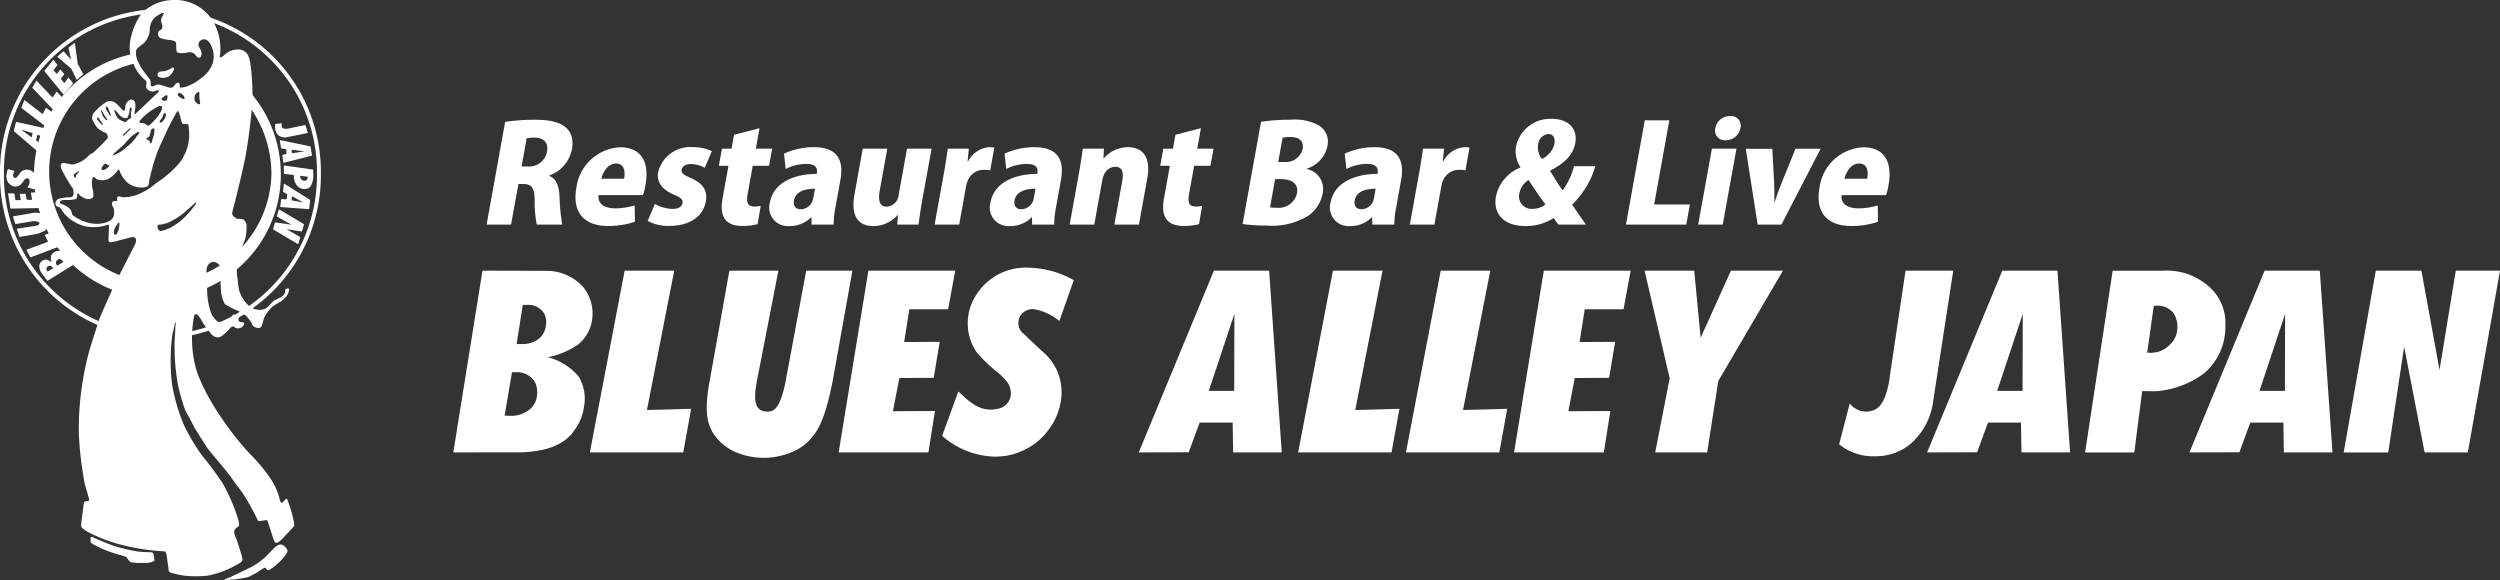 <svg xmlns="http://www.w3.org/2000/svg" xmlns:xlink="http://www.w3.org/1999/xlink" width="237" height="55" viewBox="0 0 237 55"><rect x="0" y="0" width="237" height="55" fill="#333333" stroke="none"/><defs><clipPath id="a"><rect width="30.421" height="55" fill="none"/></clipPath></defs><g transform="translate(21499.836 115)"><g transform="translate(-21499.836 -115)"><g clip-path="url(#a)"><path d="M188.685,79.317c-.017.164.053.282.279.328a1.271,1.271,0,0,0,.8-.118,1.463,1.463,0,0,0,.467-.618c.053-.173-.049-.274-.164-.194a2.5,2.5,0,0,1-.7.32,2.585,2.585,0,0,0-.467.055.3.3,0,0,0-.213.227" transform="translate(-173.749 -72.29)" fill="#fff"/><path d="M108.833,626.058c-.137-.063-.28-.128-.319-.109-.071.034-.067.138-.066.286a.357.357,0,0,0,.209.391,9.273,9.273,0,0,0,1.675.754c.833.286,1.45.421,1.5.475.122.144.283.438.442.5a5.217,5.217,0,0,0,1.106.059,2.048,2.048,0,0,0,1.09-.173c.045-.029.01-.295-.016-.425s-.037-.345-.156-.387-.916-.02-1.408-.1a18.888,18.888,0,0,1-2.257-.532c-.484-.177-1.172-.458-1.258-.5-.132-.063-.352-.154-.536-.238" transform="translate(-99.864 -575.054)" fill="#fff"/><path d="M269.522,637.96c-.4.188-.719.259-.71.337a9.8,9.8,0,0,0,2.231-.266,9.025,9.025,0,0,0,.858-.441c.185-.115.684-.477.786-.452s.06.219.254.233c.219.016.806-.512,1.087-.78.237-.226.822-.875.761-1.075a.744.744,0,0,0-.276-.4.548.548,0,0,0-.4-.176.759.759,0,0,0-.385.16c-.151.106-.793.78-.961.956a6.583,6.583,0,0,1-1.643,1.134c-.187.1-1,.48-1.606.765" transform="translate(-247.536 -583.32)" fill="#fff"/><path d="M88.98,49.417a11.622,11.622,0,0,0-.631-2.112c-.107-.042-.057-.017-.172.05s-.377.673-.541-.05-.557-1.952-2.687-4.157-4.554-5.839-5.243-8.229a11.186,11.186,0,0,1-.172-4.956.188.188,0,0,1,.334-.109,4.384,4.384,0,0,1,.3.391c.108.168.2.374.281.486.16.229.477.646.657.865a.857.857,0,0,0,.723.385c.344-.008,1.022-.736,1.071-.812s.19-.217.3-.217c.069,0,.091.019.184.069a.544.544,0,0,0,.24.106.636.636,0,0,0,.623-.324c.082-.126.012-.255-.061-.246a.9.9,0,0,1-.334-.055.292.292,0,0,1,.036-.486,1.887,1.887,0,0,1,.43-.2l.042.028a4.123,4.123,0,0,1,.623.757c.066.143.045.218.174.311a.767.767,0,0,0,.215.133c.336.1.5.027.561-.124s.147-.5.229-.766a3.8,3.8,0,0,1,.745-1.035,4.983,4.983,0,0,1,.819-.513,1.746,1.746,0,0,0,.264-.215,2.252,2.252,0,0,0,.285-.29c.188-.244.382-.732.21-.751-.216-.024-.345.087-.329.281s-.135.344-.283.479a6.012,6.012,0,0,1-.737.362,5.4,5.4,0,0,0-.47.482,3.188,3.188,0,0,1-.261.23,1.124,1.124,0,0,1-.826.17c-.172-.008-.343-.007-.851-.369a3.213,3.213,0,0,1-.937-1.515,10.369,10.369,0,0,1-.135-1.1,3.512,3.512,0,0,1-.075-.784,11.429,11.429,0,0,1,.311-1.565c.033-.143.442-1.245.524-1.506a5.373,5.373,0,0,0,.09-1.17.7.7,0,0,0-.311-.539c-.082-.076-.426-.05-.541-.059a.782.782,0,0,1-.36-.227.412.412,0,0,1-.123-.454c.049-.236.762-2.9,1.221-5.158a50.052,50.052,0,0,0,.688-5.663,28.373,28.373,0,0,0-.16-2.857C84.8,5.5,84.692,4.868,83.9,4.7a1.9,1.9,0,0,0-1.556.568c-.111.093-.262.2-.328.16s-.029-.194-.016-.307a5.226,5.226,0,0,0-.565-2.928A4.205,4.205,0,0,0,77.52,0a4.321,4.321,0,0,0-2.965,1.271,6.5,6.5,0,0,0-1,2.24,3.868,3.868,0,0,0-.123.877,3.474,3.474,0,0,0,.405,1.788A3.531,3.531,0,0,0,74.9,7.59a.38.38,0,0,1,.119.364c-.025.194-.086.343.086.511a.706.706,0,0,0,.541.21c.2,0,.377-.16.492-.118s.057.135-.033.219-2.007,1.9-2.1,1.986-.123.025-.131-.034a2.936,2.936,0,0,0,.1-.757c-.025-.4-.18-.513-.369-.53s-.393.185-.5.362a1.09,1.09,0,0,0-.107.5c-.016.135-.1.244-.2.168s-.393-.454-.672-.673a.863.863,0,0,0-.811-.185A5.152,5.152,0,0,0,70.025,10.7a.806.806,0,0,0-.139.631,3.7,3.7,0,0,0,.492.808,2.63,2.63,0,0,0,.778.454.509.509,0,0,1,.188.5,16.1,16.1,0,0,1-1.4,1.4c-.18.126-.188.008-.516.387a3.051,3.051,0,0,1-1.311.707c-.213.042-.885-.168-1.024-.135s-.295.118-.123.606a14.172,14.172,0,0,0,1.09,1.834,1.446,1.446,0,0,1,.041.412.32.32,0,0,1-.336.4,3.811,3.811,0,0,0-.909.1.53.53,0,0,0-.459.4.338.338,0,0,0,.229.4c.2.05.172.059.614.656a3.851,3.851,0,0,0,2.146,1.228,4.2,4.2,0,0,0,1.941-.168c.156-.025.139.017.139.093s-.049,1.17-.041,1.321-.008.236.238.227,1.425-.353,1.6-.387.483-.168.647-.05.147.328.066.547-1.884,3.669-2.081,4.123-1.327,2.911-1.393,3.2.016-.1-.885,2.793a28.283,28.283,0,0,0-1.008,8,33.506,33.506,0,0,0,.573,4.746c.106.311.41,1.4.41,1.473s-.131.093-.254.109-.238.008-.262.236-.246,1.817-.254,2.053.27.379.532.564a14.836,14.836,0,0,0,2.99,1.2,20.213,20.213,0,0,0,4.21.69c.246,0,.328.059.36.295s.18,1.161.2,1.447.164.261.385.337a7.247,7.247,0,0,0,1.27.252,10.761,10.761,0,0,0,2.048-.017,9.091,9.091,0,0,0,3.113-1.245.326.326,0,0,0,.18-.37c-.016-.193-.393-1.346-.508-1.708s-.418-.782-.172-1.094.508-.076.279-.942a17.691,17.691,0,0,0-1.466-3.4,32.063,32.063,0,0,0-1.991-2.676,20.157,20.157,0,0,1-1.737-2.962,18.18,18.18,0,0,1-1.057-3.652,17.625,17.625,0,0,1-.131-3,14.264,14.264,0,0,1,.164-1.893c.074-.193.188-.85.229-.968s.1-.2.066.034-.049.926-.1,1.759a20.632,20.632,0,0,0,.32,4.03,17.214,17.214,0,0,0,.7,2.423c.09.185.631,1.153.8,1.506s1.073,1.708,1.2,1.935,1.425,1.742,1.565,1.918a17.069,17.069,0,0,1,1.065,1.4c.238.4.451.53.958,1.321s1.139,2.036,1.139,2.036c.115.3.164.387.328.37s.491-.076.59-.076.123-.017.164.1.549,1.767.655,1.935.238.1.393.025,1.237-1.271,1.384-1.43.049-.3.033-.53M79.986,9.885c-.072,0-.192-.09-.292-.2a.39.39,0,0,1-.123-.265A.865.865,0,0,1,79.635,9a.629.629,0,0,1,.3-.278c.06-.007.088,0,.1.082.009.11-.015.265,0,.457s.073.366.068.5c0,.114-.04.12-.111.123M82.034,25.31c.016.261,0,1.506.008,1.616s.037.492.045.736a3.071,3.071,0,0,0,.365,1.165,6.636,6.636,0,0,0,1.212.623,1.055,1.055,0,0,1,.173.071.484.484,0,0,1-.255.282c-.093.05-.2.016-.306.025s-.071.043-.194.211a3.5,3.5,0,0,1-.958.474.745.745,0,0,1-.209.028c-.168.006-.491-.376-.713-.721a6.556,6.556,0,0,1-.41-1.872c-.016-.286-.078-1.661-.078-1.78,0-.48-.082-1,.393-1.271.451-.261.918.278.926.412m-5.859-17.3c-.209-.013-.428.151-.514.17s-.246,0-.246-.175a.809.809,0,0,0-.049-.431c-.047-.093-.337-.44-.608-.82a4.422,4.422,0,0,1-.51-.864,1.957,1.957,0,0,1-.227-1c.049-.341.44-.549.688-.743a1.91,1.91,0,0,0,.621-1.224A1.689,1.689,0,0,1,75.8,1.662a6.229,6.229,0,0,1,.725-.461.239.239,0,0,1,.1-.038c.11.025-.012.234-.068.334a1.021,1.021,0,0,0-.154.461c.012.145.117.372.123.517a.365.365,0,0,1-.172.366.39.39,0,0,0-.246.328.438.438,0,0,0,.338.473,3.378,3.378,0,0,0,.8.147c.168.03.477.063.561.231.094.189-.068.886.2.98a2,2,0,0,0,.956-.04.727.727,0,0,1,.737.3c.2.215.2.215.3.208s.225-.055.238-.377-.207-.539-.25-.684A.408.408,0,0,1,80,4.023a.555.555,0,0,1,.5-.3c.209.032.485.151.688.688a2.28,2.28,0,0,1,.1,1.616A2.949,2.949,0,0,1,80.244,7.38a4.8,4.8,0,0,1-1.474.839,1.749,1.749,0,0,1-.528.082c-.1-.013-.074-.1-.074-.24s-.043-.223-.2-.217-.308.289-.4.381c-.143.145-.43.069-.565.032a5.541,5.541,0,0,0-.831-.246M78.6,9.377c-.094.04-.25-.055-.415-.164-.1-.07-.205-.158-.209-.24,0-.04.036-.074.077-.114.018-.022.052-.062.092-.06a.677.677,0,0,1,.281.165c.194.15.245.382.173.412m-2,.142a.349.349,0,0,1-.153-.128c-.035-.055.137-.167.211-.221a.648.648,0,0,1,.317-.145c.067.015.028.251.02.295s-.059.213-.1.233a.53.53,0,0,1-.294-.033m.24,1.523a.957.957,0,0,1-.133.269,1.767,1.767,0,0,1-.176.213c-.087.093-.178.128-.223.1s-.03-.109,0-.189.153-.194.221-.337a1.807,1.807,0,0,0,.092-.266.143.143,0,0,1,.2-.09c.065.039.038.241.024.3m-2.408.351a5.086,5.086,0,0,1,.4-.417,7.04,7.04,0,0,1,.82-.618c.1-.065.436-.248.489-.272a.382.382,0,0,1,.307-.016c.1.075.066.3-.129.612a3.793,3.793,0,0,1-.546.723c-.214.221-.451.5-.584.5-.162,0-.172-.094-.278-.152a.987.987,0,0,0-.3-.089c-.126-.018-.246-.018-.268-.063s.023-.127.09-.213m1.311,1.246a1.579,1.579,0,0,1-.058.271c-.017.065-.081.243-.116.363-.046.157-.067.309-.123.323-.093.024-.09-.189-.207-.264-.05-.032-.238-.135-.233-.2.013-.078.085-.054.178-.11a.388.388,0,0,0,.141-.186,3.624,3.624,0,0,0,.107-.461.27.27,0,0,1,.276-.2c.1,0,.052.295.034.461M72,10.43c.053-.029.074.031.139.1.1.1.223.261.267.308a.951.951,0,0,0,.306.264.565.565,0,0,0,.466.08c.084-.03.109-.162.135-.27.022-.091.069-.2.08-.249s.009-.112.017-.186c.015-.139.045-.291.123-.286.057,0,.079.036.085.093a1.865,1.865,0,0,1-.066.394,1.124,1.124,0,0,0,.025.444c.006.063-.185.15-.267.213s-.229.238-.325.243-.114-.068-.177-.09a1.1,1.1,0,0,1-.535-.324,2.153,2.153,0,0,1-.247-.5c-.031-.1-.061-.207-.027-.231m1.458,1.864c-.119.118-.483.467-.565.543s-.156.021-.074-.08.582-.564.582-.564c.061-.059.176-.017.057.1m-.468,1.284a7.323,7.323,0,0,1,.714-.736,3.707,3.707,0,0,1,.366-.255c.089-.072.215-.106.257-.043.066.1-.213.3-.268.439-.04.1-.3.357-.4.5a7.319,7.319,0,0,1-.771.661,3.108,3.108,0,0,1-1.077.595c-.089-.107,1.1-.982,1.177-1.16M70.762,11.8a5.207,5.207,0,0,1-.41-.469.135.135,0,0,1,0-.164c.041-.046.119-.013.139.025s.31.454.356.526c.064.1.012.17-.086.082m.434-.425a2.821,2.821,0,0,1-.322-.389,2.735,2.735,0,0,1-.15-.425c-.014-.074.037-.12.082-.065a4.7,4.7,0,0,0,.231.438c.123.166.18.263.248.358s-.033.133-.09.084m.01-.992a.259.259,0,0,1-.006-.249c.055-.109.129.01.153.057.045.087.24.571.28.688s-.012.158-.08.054-.291-.461-.347-.549m-.332,5.358c.042-.04.136-.217.2-.227a.493.493,0,0,1,.219.081c.077.038.187.057.192.125s-.15.178-.23.237-.3.236-.461.134c-.109-.069.036-.31.078-.35m-2.74.828c.01-.062.087-.1.146-.147.076-.051.318-.222.351-.188s-.069.129-.149.217a1.539,1.539,0,0,0-.11.139c-.037.055-.028.1-.042.219-.007.056-.083.053-.1.032a.4.4,0,0,1-.093-.271m4.256,5.151c-.038.162-.181.593-.358.521s-.082-.461-.034-.569.356-.639.426-.586c.085.065,0,.473-.034.635m1.683-3.237a4.274,4.274,0,0,1-1.284.215c-.135,0-.328-.126-.455-.074-.178.074-.03.377-.119.414s-.386-.063-.451.177.073.345.143.528a1.369,1.369,0,0,1,.045.463.774.774,0,0,1-.354.679,1.662,1.662,0,0,1-.5.223,2.955,2.955,0,0,1-.989.1,3.475,3.475,0,0,1-1.167-.29,4.963,4.963,0,0,1-.785-.424.476.476,0,0,1-.212-.251.781.781,0,0,0-.184-.443,1.351,1.351,0,0,0-.376-.278,2.812,2.812,0,0,0-.369-.18c-.206-.06-.2-.126-.194-.181.005-.2.361-.215.558-.208a3.449,3.449,0,0,0,.966-.092c.1-.076.1-.252.1-.41s.092-.12.141-.069a1.305,1.305,0,0,0,.5.372.812.812,0,0,0,.8.019c.184-.158.08-.618.012-.928a2.353,2.353,0,0,1-.043-.7c.012-.088.062-.379.154-.372s.19.12.276.2A1.328,1.328,0,0,0,71.311,17a2.453,2.453,0,0,0,.977-.858c.086-.1.129-.114.215.145a3.014,3.014,0,0,0,.737,1.048,2.11,2.11,0,0,0,1.524.429c.485-.032.479-.246.51-.606a19.953,19.953,0,0,1,.645-2.36c.24-.751.786-1.817,1-2.31s.866-1.7.977-1.871.16-.041.191.035c.014.034.091.234.154.454a2.41,2.41,0,0,0,.178.6c.075.075.348.05.465.057s.128.18.153.432a5.717,5.717,0,0,1,.028.836c-.01.182-.048.375-.068.517a3.946,3.946,0,0,1-.391,1.149,3.544,3.544,0,0,1-.659.972A10.026,10.026,0,0,1,76.39,17.05c-.113.087-.423.279-.522.368a6.256,6.256,0,0,1-1.794,1.069m4.171,2.465a5.244,5.244,0,0,1-.655.459,3.461,3.461,0,0,1-1.274.5.493.493,0,0,1-.233-.551c.021-.067.2-.058.422-.093a3.251,3.251,0,0,0,.618-.181,7.093,7.093,0,0,0,1.409-.879c.137-.12.512-.442.795-.694.224-.2.376-.359.4-.327.056.088-.321.58-.733,1.034a8.351,8.351,0,0,1-.75.736" transform="translate(-61.134 0)" fill="#fff"/><path d="M15.21,10.447A15.439,15.439,0,0,0,0,26.071,15.439,15.439,0,0,0,15.21,41.7q.393,0,.78-.02v-.383q-.388.021-.78.021A15.061,15.061,0,0,1,.371,26.071,15.061,15.061,0,0,1,15.21,10.829,15.061,15.061,0,0,1,30.048,26.071,15.127,15.127,0,0,1,17.018,41.2v.385a15.5,15.5,0,0,0,13.4-15.513A15.439,15.439,0,0,0,15.21,10.447" transform="translate(0.001 -9.598)" fill="#fff"/><path d="M66.582,65.122v1.262a10.934,10.934,0,0,1,3,7.55,10.537,10.537,0,1,1-12.95-10.529v-.941a11.7,11.7,0,1,0,13.842,11.47,11.847,11.847,0,0,0-3.891-8.812" transform="translate(-43.852 -57.386)" fill="#fff"/><path d="M32.226,273.434a.049.049,0,0,1-.059-.023l-.334-.648a.037.037,0,0,1,.02-.053l1.984-.735a.036.036,0,0,0,.019-.052l-.307-.56a.037.037,0,0,1,.019-.053l.561-.218a.049.049,0,0,1,.059.023l.663,1.288a.037.037,0,0,1-.02.053Z" transform="translate(-29.309 -249.048)" fill="#fff"/><path d="M15.85,249.183a.051.051,0,0,1-.055-.034l-.207-.647a.036.036,0,0,1,.028-.048l1.677-.286a1.745,1.745,0,0,1,.91.01.753.753,0,0,1,.3.2,1.222,1.222,0,0,1,.257.434,1.256,1.256,0,0,1,.067.4.905.905,0,0,1-.177.575,4.38,4.38,0,0,1-.718.315.6.6,0,0,1-.081.021l-1.614.275a.051.051,0,0,1-.055-.034l-.221-.691a.035.035,0,0,1,.028-.048l1.717-.263c.192-.036.415-.091.373-.291-.028-.133-.492-.159-.492-.159a.467.467,0,0,0-.084,0Z" transform="translate(-14.353 -227.946)" fill="#fff"/><path d="M9.967,225.9a.051.051,0,0,1-.049-.042L9.7,224.5a.035.035,0,0,1,.035-.043l.516,0a.052.052,0,0,1,.049.043l.089.557a.051.051,0,0,0,.049.042l.424-.009a.036.036,0,0,0,.035-.044l-.083-.5a.036.036,0,0,1,.035-.043l.474-.006a.052.052,0,0,1,.049.042l.08.484a.053.053,0,0,0,.049.043l.433.007a.035.035,0,0,0,.035-.042l-.1-.61a.036.036,0,0,1,.035-.044l.557-.013a.05.05,0,0,1,.049.042l.223,1.4a.036.036,0,0,1-.035.043Z" transform="translate(-8.934 -206.125)" fill="#fff"/><path d="M10.358,199.156a.063.063,0,0,1-.065.023l-.653-.194a.7.7,0,0,0,.2-.708.232.232,0,0,0-.27-.136c-.093.022-.131.052-.235.185a2.821,2.821,0,0,1-.3.4.74.74,0,0,1-.442.19.729.729,0,0,1-.375-.067A.941.941,0,0,1,7.667,198a2.594,2.594,0,0,1,.124-.7.044.044,0,0,1,.054-.03l.6.17a.921.921,0,0,0-.146.394.234.234,0,0,0,.117.244.2.2,0,0,0,.245-.047c.061-.081.2-.254.275-.364a.874.874,0,0,1,.258-.245.791.791,0,0,1,.411-.109.92.92,0,0,1,.5.158.993.993,0,0,1,.342.364,1.093,1.093,0,0,1,.144.515,1.438,1.438,0,0,1-.232.8" transform="translate(-7.059 -181.233)" fill="#fff"/><path d="M18.333,143.3a.046.046,0,0,0-.03-.054l-1.017-.313c-.022-.007-.025,0-.006.013l.929.685a.027.027,0,0,0,.045-.017Zm.457.121-.12.475a.073.073,0,0,0,.023.068l.313.247a.073.073,0,0,1,.023.068l-.175.7a.024.024,0,0,1-.043.014l-2.229-1.913a.076.076,0,0,1-.022-.07l.2-.782a.044.044,0,0,1,.052-.033l2.559.574a.042.042,0,0,1,.031.051l-.171.678a.041.041,0,0,1-.051.03l-.386-.11" transform="translate(-15.247 -130.634)" fill="#fff"/><path d="M68.817,51.433a.036.036,0,0,1,0-.056l.527-.467a.043.043,0,0,1,.06,0l.666.747c.016.018.024.013.019-.01l-.236-1.059a.074.074,0,0,1,.024-.068l.541-.415c.019-.014.036-.007.04.017l.262,1.906a.3.3,0,0,0,.026.081l.491.93a.055.055,0,0,1-.013.065l-.561.463a.032.032,0,0,1-.052-.012l-.472-.97a.247.247,0,0,0-.051-.067Z" transform="translate(-63.358 -46.028)" fill="#fff"/><path d="M332.227,143.992a.049.049,0,0,1,.055.033l.214.676a.037.037,0,0,1-.028.049l-1.95.392a.958.958,0,0,1-.751-.141.927.927,0,0,1-.339-.5,1.378,1.378,0,0,1-.011-.577.061.061,0,0,1,.051-.046l.528-.046.057,0c.008,0,.012.007.008.018l0,.01a.361.361,0,0,0,.049.406c.093.1.4.079.4.079a.759.759,0,0,0,.083-.011Z" transform="translate(-303.319 -132.136)" fill="#fff"/><path d="M329.927,245.613a.058.058,0,0,1,.024.063l-.182.615a.05.05,0,0,1-.054.035l-1.384-.214c-.023,0-.025,0,0,.015l1.238.711a.057.057,0,0,1,.025.063l-.176.593a.032.032,0,0,1-.049.02l-2.315-1.371a.058.058,0,0,1-.024-.063l.171-.578a.051.051,0,0,1,.054-.036l1.484.211c.023,0,.025,0,0-.015l-1.328-.739a.056.056,0,0,1-.025-.062l.178-.6a.032.032,0,0,1,.049-.02Z" transform="translate(-301.138 -224.38)" fill="#fff"/><path d="M47.74,293.954a.279.279,0,0,1,.073-.041.455.455,0,0,1,.174-.028.649.649,0,0,1,.2.134.62.62,0,0,1,.056.063.038.038,0,0,1-.011.056l-.456.285a.047.047,0,0,1-.062-.012l-.032-.043a.328.328,0,0,1-.042-.293.46.46,0,0,1,.1-.12m.963-.649a.288.288,0,0,1,.227-.038.756.756,0,0,1,.221.146.479.479,0,0,1,.056.064l.006.009a.04.04,0,0,1-.012.057l-.517.314a.048.048,0,0,1-.062-.012l-.026-.035a.359.359,0,0,1-.047-.338.394.394,0,0,1,.154-.168m-.578.273a1.229,1.229,0,0,0-.446-.258.568.568,0,0,0-.467.105.7.7,0,0,0-.267.426,1.223,1.223,0,0,0,.146.615.623.623,0,0,0,.045.073l.556.745a.048.048,0,0,0,.062.012l2.381-1.478a.038.038,0,0,0,.01-.057l-.632-.841a1.94,1.94,0,0,0-.207-.219.912.912,0,0,0-.232-.162.592.592,0,0,0-.334-.065.714.714,0,0,0-.372.121.7.7,0,0,0-.311.387,1.051,1.051,0,0,0,.068.6" transform="translate(-43.221 -268.693)" fill="#fff"/><path d="M53.226,70.915a.055.055,0,0,1,0-.067l.81-1.006a.032.032,0,0,1,.053,0l.336.43a.059.059,0,0,1,0,.068l-.325.425a.057.057,0,0,0,0,.067l.252.306a.033.033,0,0,0,.054,0l.3-.37a.033.033,0,0,1,.054,0l.315.389a.055.055,0,0,1,0,.067l-.286.355a.057.057,0,0,0,0,.067l.28.364a.03.03,0,0,0,.051,0l.345-.475a.032.032,0,0,1,.053,0l.393.477a.053.053,0,0,1,0,.066l-.848,1.007a.034.034,0,0,1-.055,0Z" transform="translate(-49.003 -64.152)" fill="#fff"/><path d="M25.636,117.574a.06.06,0,0,1-.018-.066l.265-.662a.031.031,0,0,1,.05-.014l1.672,1.29a.034.034,0,0,0,.053-.012l.273-.538a.035.035,0,0,1,.054-.013l.48.359a.055.055,0,0,1,.016.065l-.587,1.264a.033.033,0,0,1-.052.013Z" transform="translate(-23.587 -107.326)" fill="#fff"/><path d="M38.8,94.865a.061.061,0,0,1-.008-.068l.35-.606a.03.03,0,0,1,.051-.006l1.469,1.546a.033.033,0,0,0,.054,0l.345-.5a.034.034,0,0,1,.054,0l.423.433a.056.056,0,0,1,.007.067l-.751,1.164a.032.032,0,0,1-.053.005Z" transform="translate(-35.713 -86.518)" fill="#fff"/><path d="M341.781,194.455a.273.273,0,0,1-.082-.013.53.53,0,0,1-.169-.094.827.827,0,0,1-.123-.273.34.34,0,0,1-.01-.069c0-.015.019-.025.042-.022l.636.082a.053.053,0,0,1,.044.049v.006a.335.335,0,0,1-.117.279.488.488,0,0,1-.221.055m.586.57a2.169,2.169,0,0,0,.281-.763.518.518,0,0,0,.008-.086l-.013-.736a.052.052,0,0,0-.043-.049l-2.706-.38a.035.035,0,0,0-.041.037l.013.709a.05.05,0,0,0,.043.048l.858.1a.049.049,0,0,1,.042.048v.164a1.529,1.529,0,0,0,.293.794.909.909,0,0,0,.728.325.721.721,0,0,0,.538-.211" transform="translate(-312.953 -177.319)" fill="#fff"/><path d="M336.343,164.676a.042.042,0,0,0,.047.037l1.1-.161c.023,0,.023-.009,0-.012l-1.137-.153a.031.031,0,0,0-.036.037Zm-.534-.3a.055.055,0,0,0-.044-.05l-.413-.064a.062.062,0,0,1-.048-.049l-.1-.7a.028.028,0,0,1,.035-.034l2.829.583a.067.067,0,0,1,.048.051l.128.785a.048.048,0,0,1-.034.053l-2.634.67a.038.038,0,0,1-.047-.032l-.094-.667a.047.047,0,0,1,.035-.052l.318-.067a.052.052,0,0,0,.039-.052Z" transform="translate(-308.67 -150.192)" fill="#fff"/><path d="M336.8,215.695a.047.047,0,0,0,.037.051l1.025.185c.023,0,.025,0,0-.013l-.989-.561a.026.026,0,0,0-.042.022Zm-.508-.056a.048.048,0,0,0,.048-.041l.051-.388a.069.069,0,0,0-.031-.064l-.334-.191a.071.071,0,0,1-.032-.064l.078-.707a.025.025,0,0,1,.041-.02l2.415,1.515a.075.075,0,0,1,.031.066l-.09.789a.045.045,0,0,1-.047.04l-2.657-.2a.041.041,0,0,1-.037-.046l.077-.666a.047.047,0,0,1,.047-.041Z" transform="translate(-309.158 -196.746)" fill="#fff"/></g></g><g transform="translate(-21456.863 -104)"><path d="M439.56-137.8c.652.268.895.908.962,1.854a20.835,20.835,0,0,0,.256,2.762h-2.409a11.611,11.611,0,0,1-.2-2.326c-.009-1.2-.308-1.522-1.089-1.522h-.45l-.7,3.848h-2.316l1.758-9.741a18.968,18.968,0,0,1,2.8-.2c1.363,0,4.012.14,3.522,2.85a3.3,3.3,0,0,1-2.133,2.43Zm-2.023-.895a1.716,1.716,0,0,0,1.8-1.393c.2-1.125-.618-1.341-1.161-1.341a3.218,3.218,0,0,0-.765.063l-.482,2.671Z" transform="translate(-430.457 143.478)" fill="#fff"/><path d="M449.077-133.02a7.648,7.648,0,0,1-2.533.4c-2.344,0-3.422-1.355-3.016-3.6a4.4,4.4,0,0,1,4.165-3.862c1.773,0,2.824,1.152,2.382,3.594a5.394,5.394,0,0,1-.237.945h-4.21c-.1.856.621,1.253,1.588,1.253a6.428,6.428,0,0,0,1.838-.281Zm-1.024-4.079c.115-.639.048-1.443-.759-1.443s-1.251.843-1.4,1.443Z" transform="translate(-431.861 143.043)" fill="#fff"/><path d="M456.836-138.134a2.776,2.776,0,0,0-1.311-.357c-.517,0-.821.216-.879.537-.052.294.14.473.9.8,1.2.525,1.559,1.266,1.406,2.186-.268,1.484-1.587,2.341-3.465,2.341a4.061,4.061,0,0,1-2.059-.474l.687-1.611a3.5,3.5,0,0,0,1.648.473c.583,0,.895-.192.957-.537s-.117-.525-.819-.818c-1.324-.576-1.616-1.382-1.482-2.123a3.13,3.13,0,0,1,3.287-2.377,4.141,4.141,0,0,1,1.81.383Z" transform="translate(-433.001 143.043)" fill="#fff"/><path d="M460.739-141.566l2.416-.627-.351,1.944h1.55l-.293,1.623h-1.549l-.489,2.711c-.153.844.07,1.149.626,1.149a2.247,2.247,0,0,0,.621-.063l-.3,1.738a5.616,5.616,0,0,1-1.459.168c-2.29,0-1.988-1.893-1.84-2.711l.539-2.992H459.3l.293-1.623h.912Z" transform="translate(-434.125 143.343)" fill="#fff"/><path d="M471.165-134.452a9.114,9.114,0,0,0-.188,1.7h-2.091l-.009-.689h-.039a2.818,2.818,0,0,1-2.07.83,1.762,1.762,0,0,1-1.837-2.212c.344-1.9,2.252-2.722,4.451-2.737.1-.549-.081-.945-1.02-.945a4.248,4.248,0,0,0-1.928.486l-.16-1.457a6.693,6.693,0,0,1,2.838-.614c2.461,0,2.8,1.509,2.509,3.107Zm-1.956-1.7c-.967,0-1.835.27-1.985,1.1-.106.588.219.845.627.845a1.222,1.222,0,0,0,1.189-1.01Z" transform="translate(-434.924 143.043)" fill="#fff"/><path d="M480.706-135.042c-.159.881-.262,1.674-.351,2.314h-2.012l.056-.895h-.039a3.03,3.03,0,0,1-2.265,1.035c-1.509,0-2.178-.984-1.8-3.055l.773-4.282h2.328l-.715,3.963c-.175.972,0,1.535.65,1.535a1.209,1.209,0,0,0,1.136-1.088l.8-4.41h2.329Z" transform="translate(-436.252 143.019)" fill="#fff"/><path d="M488.432-137.891a2.3,2.3,0,0,0-.56-.051,1.627,1.627,0,0,0-1.514.908,2.247,2.247,0,0,0-.215.677l-.651,3.605h-2.329l.879-4.871c.171-.946.275-1.675.368-2.326h2l-.124,1.2h.052a2.465,2.465,0,0,1,2-1.341,2.538,2.538,0,0,1,.483.037Z" transform="translate(-437.534 143.043)" fill="#fff"/><path d="M495.559-134.452a9.2,9.2,0,0,0-.189,1.7h-2.09l-.009-.689h-.04a2.814,2.814,0,0,1-2.069.83,1.761,1.761,0,0,1-1.837-2.212c.344-1.9,2.252-2.722,4.451-2.737.1-.549-.081-.945-1.02-.945a4.244,4.244,0,0,0-1.928.486l-.16-1.457a6.689,6.689,0,0,1,2.837-.614c2.462,0,2.8,1.509,2.51,3.107Zm-1.956-1.7c-.967,0-1.835.27-1.986,1.1-.105.588.219.845.628.845a1.222,1.222,0,0,0,1.189-1.01Z" transform="translate(-438.409 143.043)" fill="#fff"/><path d="M504.667-132.752h-2.329l.754-4.18c.136-.754,0-1.3-.664-1.3-.49,0-1.069.345-1.235,1.265l-.761,4.219H498.1l.884-4.9c.154-.856.266-1.623.363-2.3h2l-.044.908h.039a3.041,3.041,0,0,1,2.253-1.049c1.563,0,2.2,1.087,1.863,2.955Z" transform="translate(-439.668 143.043)" fill="#fff"/><path d="M509.558-141.566l2.416-.627-.351,1.944h1.548l-.292,1.623H511.33l-.489,2.711c-.153.844.07,1.149.627,1.149a2.248,2.248,0,0,0,.621-.063l-.3,1.738a5.627,5.627,0,0,1-1.459.168c-2.29,0-1.989-1.893-1.841-2.711l.54-2.992h-.913l.293-1.623h.913Z" transform="translate(-441.098 143.343)" fill="#fff"/><path d="M523.3-138.454a1.939,1.939,0,0,1,1.505,2.365,3.349,3.349,0,0,1-1.322,2.046,6.6,6.6,0,0,1-4.009.946,15.374,15.374,0,0,1-2.251-.141l1.749-9.69a17.625,17.625,0,0,1,2.8-.2,4.7,4.7,0,0,1,2.776.6,1.818,1.818,0,0,1,.713,1.918,2.854,2.854,0,0,1-1.959,2.122Zm-3.474,3.632a3.131,3.131,0,0,0,.641.037,1.768,1.768,0,0,0,1.914-1.367c.179-1-.631-1.343-1.478-1.343h-.6Zm1.318-4.3a1.631,1.631,0,0,0,1.769-1.228c.143-.792-.363-1.137-1.144-1.137a3.36,3.36,0,0,0-.753.065l-.415,2.3Z" transform="translate(-442.399 143.477)" fill="#fff"/><path d="M533.178-134.452a9.2,9.2,0,0,0-.189,1.7H530.9l-.009-.689h-.04a2.814,2.814,0,0,1-2.069.83,1.761,1.761,0,0,1-1.837-2.212c.344-1.9,2.252-2.722,4.451-2.737.1-.549-.081-.945-1.02-.945a4.245,4.245,0,0,0-1.928.486l-.16-1.457a6.687,6.687,0,0,1,2.836-.614c2.463,0,2.8,1.509,2.511,3.107Zm-1.956-1.7c-.967,0-1.835.27-1.985,1.1-.106.588.219.845.627.845a1.222,1.222,0,0,0,1.189-1.01Z" transform="translate(-443.782 143.043)" fill="#fff"/><path d="M540.991-137.891a2.315,2.315,0,0,0-.561-.051,1.627,1.627,0,0,0-1.514.908,2.247,2.247,0,0,0-.215.677l-.651,3.605h-2.329l.879-4.871c.171-.946.275-1.675.368-2.326h2l-.124,1.2h.053a2.463,2.463,0,0,1,2-1.341,2.529,2.529,0,0,1,.482.037Z" transform="translate(-445.041 143.043)" fill="#fff"/><path d="M554.66-138.735a8.365,8.365,0,0,1-2.205,3.643c.389.564.837,1.227,1.313,1.893h-2.62c-.135-.2-.276-.382-.43-.627a4.875,4.875,0,0,1-2.68.766c-2.236,0-3.068-1.328-2.805-2.785a3.814,3.814,0,0,1,2.311-2.763l.009-.05a2.691,2.691,0,0,1-.408-1.983,3.317,3.317,0,0,1,3.39-2.582c1.536,0,2.47.906,2.219,2.3-.171.946-.787,1.791-2.361,2.6l-.012.064c.393.613.846,1.393,1.181,1.815a6.766,6.766,0,0,0,1.074-2.289h2.024Zm-4.728,3.619c-.466-.576-1.057-1.484-1.608-2.314a1.936,1.936,0,0,0-.859,1.239,1.185,1.185,0,0,0,1.24,1.5,1.949,1.949,0,0,0,1.227-.422m-.694-5.69a1.731,1.731,0,0,0,.359,1.381,2.149,2.149,0,0,0,1.184-1.419c.078-.434-.042-.946-.572-.946a1.082,1.082,0,0,0-.971.985" transform="translate(-446.393 143.49)" fill="#fff"/><path d="M565.339-133.176h-5.718l1.784-9.882h2.329l-1.44,7.977h3.388Z" transform="translate(-448.454 143.467)" fill="#fff"/><path d="M569.938-133.244H567.61l1.3-7.2h2.33Zm.28-8a.918.918,0,0,1-.986-1.138,1.4,1.4,0,0,1,1.4-1.15.916.916,0,0,1,.983,1.15,1.4,1.4,0,0,1-1.4,1.138" transform="translate(-449.595 143.535)" fill="#fff"/><path d="M579.974-139.925l-3.723,7.2H574l-1.125-7.186h2.514l.171,3.159c.033.626.033,1.214.021,1.866h.04c.213-.665.417-1.215.681-1.866l1.286-3.171h2.385Z" transform="translate(-450.348 143.02)" fill="#fff"/><path d="M586.56-133.02a7.652,7.652,0,0,1-2.534.4c-2.344,0-3.422-1.355-3.016-3.6a4.4,4.4,0,0,1,4.165-3.862c1.772,0,2.823,1.152,2.382,3.594a5.484,5.484,0,0,1-.237.945h-4.209c-.1.856.621,1.253,1.588,1.253a6.433,6.433,0,0,0,1.838-.281Zm-1.024-4.079c.116-.639.048-1.443-.759-1.443s-1.251.843-1.4,1.443Z" transform="translate(-451.498 143.043)" fill="#fff"/><path d="M448.334-126.434h4.7l-2.588,13.212,4.189-.114-.748,4.132h-8.852Z" transform="translate(-432.088 141.092)" fill="#fff"/><path d="M467.392-126.434h4.379L469.9-115.971c-.663,3.355-1.308,4.53-1.877,5.231a4.623,4.623,0,0,1-1.687,1.365,6.827,6.827,0,0,1-2.843.682,6.647,6.647,0,0,1-2.255-.34,4.886,4.886,0,0,1-2.73-2.085c-.3-.627-.909-1.535-.247-4.985l1.849-10.331h4.644l-2.075,10.652c-.19,1.176-.342,2.563.814,2.692.77.087,1.377-.085,1.933-2.787Z" transform="translate(-433.935 141.092)" fill="#fff"/><path d="M475.369-126.434H483.6l-.674,3.658h-3.677l-.492,3.109,3.374-.019-.569,3.412-3.26.019-.607,3.146,3.98-.019-.616,3.923h-8.511Z" transform="translate(-436.017 141.092)" fill="#fff"/><path d="M483.994-110.824l1.535-4.194c.81.654,1.99,2.217,4.038,1.549a1.456,1.456,0,0,0,.923-1.606c-.085-.583-.243-.833-.966-1.535a16.7,16.7,0,0,1-2.2-2.061,4.715,4.715,0,0,1-.9-2.815,4.754,4.754,0,0,1,.568-2.289,5.545,5.545,0,0,1,5.247-2.986,9.126,9.126,0,0,1,4.236,1.18l-1.365,3.868a5.212,5.212,0,0,0-2.231-1.081,1.36,1.36,0,0,0-1.479.611,1.3,1.3,0,0,0,.156,1.535c.441.412,1.389,1.325,1.99,1.862a5.293,5.293,0,0,1,1.308,1.707,5.144,5.144,0,0,1,.441,2.587,5.933,5.933,0,0,1-1.167,3.028,5.967,5.967,0,0,1-2.289,1.948,6.146,6.146,0,0,1-3.076.657,7.82,7.82,0,0,1-4.771-1.965" transform="translate(-437.653 141.139)" fill="#fff"/><path d="M514.788-115.038l.019-7.3-2.425,7.3Zm-.152,3.01h-3.127l-1.033,2.81-4.739.014,7.127-17.23H518.1l1.195,17.23h-4.606l-.048-2.824" transform="translate(-440.758 141.092)" fill="#fff"/><path d="M561.681-126.433h4.706l.61,6.36,2.872-6.36H574.8l-6.132,10.463-1.052,6.767h-4.927l1.373-7.032Z" transform="translate(-448.749 141.092)" fill="#fff"/><path d="M589.495-126.434h4.522l-1.907,12.4a6.392,6.392,0,0,1-2.275,4.132,5.221,5.221,0,0,1-3.335,1.062,5.024,5.024,0,0,1-3.3-1.138l1.005-3.867a1.961,1.961,0,0,0,2.388.588c.72-.36,1.042-1.27,1.308-2.464Z" transform="translate(-451.822 141.092)" fill="#fff"/><path d="M642.046-126.434h4.324l1.716,9.421,1.543-9.421h4.19l-3.051,17.23h-4.095l-1.942-10.027L643.223-109.2H639Z" transform="translate(-459.792 141.092)" fill="#fff"/><path d="M438.7-121.164a1.894,1.894,0,0,1-.645,1.175,2.512,2.512,0,0,1-1.623.512h-.5l.587-3.716h.573a1.773,1.773,0,0,1,1.475.853,1.937,1.937,0,0,1,.133,1.176m-.853,6.691a1.891,1.891,0,0,1-.717,1.222,2.715,2.715,0,0,1-1.767.578l-.568-.019.7-4.113h.512a1.937,1.937,0,0,1,1.691.987,2.3,2.3,0,0,1,.148,1.345m1.037-3.754a7.784,7.784,0,0,0,2.886-1.208,3.716,3.716,0,0,0,1.351-2.614,4,4,0,0,0-.858-2.812,4.669,4.669,0,0,0-3.563-1.555l-6-.019-2.768,17.23,6.471-.007a11.525,11.525,0,0,0,1.784-.2,5.75,5.75,0,0,0,1.63-.531,3.9,3.9,0,0,0,1.593-1.365,4.635,4.635,0,0,0,.909-2.218,4.051,4.051,0,0,0-.512-2.881,5.647,5.647,0,0,0-2.924-1.82" transform="translate(-429.931 141.092)" fill="#fff"/><path d="M550.07-126.434H558.3l-.675,3.658h-3.676l-.493,3.109,3.373-.019-.569,3.412-3.26.019-.607,3.146,3.981-.019-.616,3.923h-8.511Z" transform="translate(-446.687 141.092)" fill="#fff"/><path d="M526.666-126.434h4.7l-2.588,13.212,4.189-.114-.748,4.132h-8.852Z" transform="translate(-443.276 141.092)" fill="#fff"/><path d="M538.586-126.434h4.7L540.7-113.222l4.189-.114-.749,4.132h-8.851Z" transform="translate(-444.979 141.092)" fill="#fff"/><path d="M619.123-120.729a2.088,2.088,0,0,1-.654,1.28,2.5,2.5,0,0,1-1.863.8l-.318-.009.626-4.445.288-.009a1.918,1.918,0,0,1,1.622.753,2.516,2.516,0,0,1,.3,1.635m3.4-3.829a5.975,5.975,0,0,0-4.685-1.877h-4.821l-2.616,17.23h4.664l.748-5.818,1.213.019a8.668,8.668,0,0,0,4.683-1.726,5.772,5.772,0,0,0,1.99-4.474,4.6,4.6,0,0,0-1.176-3.354" transform="translate(-455.708 141.093)" fill="#fff"/><path d="M601.979-115.038l.018-7.3-2.427,7.3Zm-.153,3.01H598.7l-1.033,2.81-4.739.014,7.127-17.23h5.231l1.195,17.23h-4.606l-.047-2.824" transform="translate(-453.211 141.092)" fill="#fff"/><path d="M630.993-115.038l.018-7.3-2.427,7.3Zm-.153,3.01h-3.128l-1.033,2.81-4.739.014,7.127-17.23H634.3l1.2,17.23h-4.607l-.047-2.824" transform="translate(-457.355 141.092)" fill="#fff"/></g></g></svg>